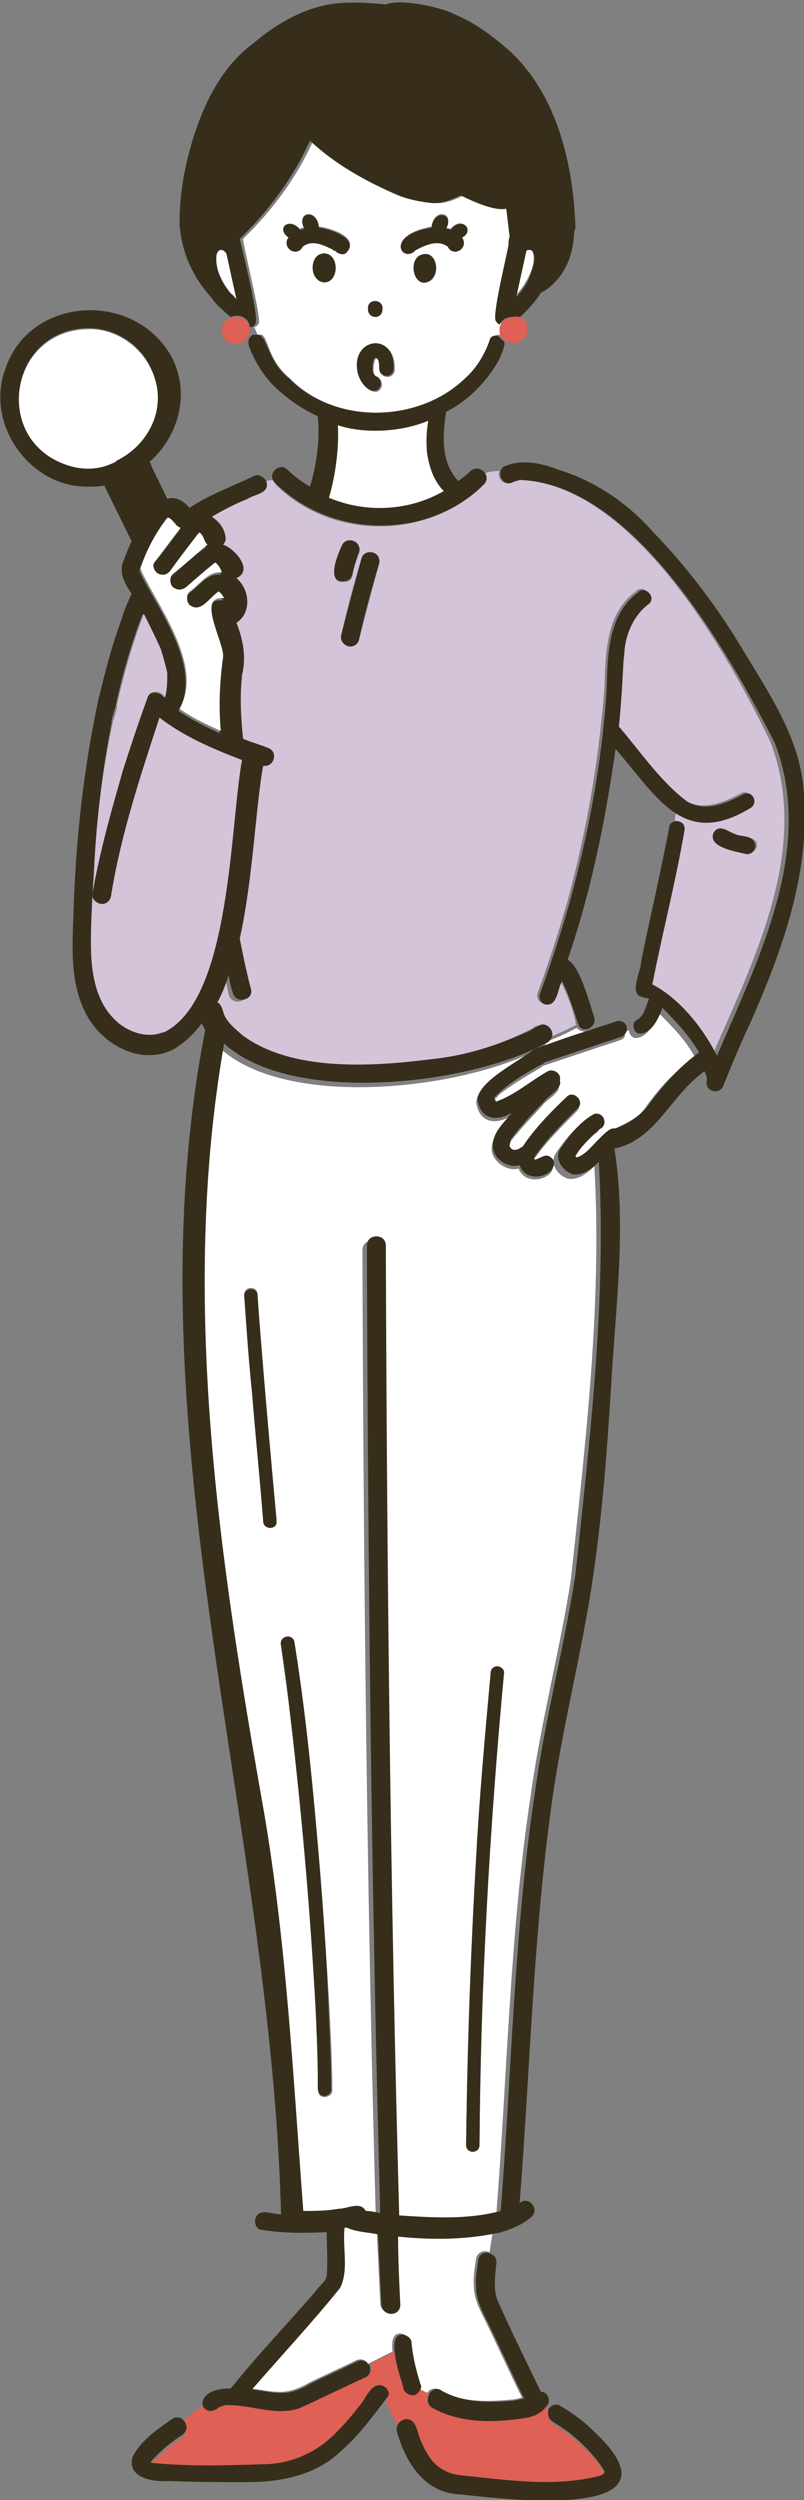 <?xml version="1.0" encoding="utf-8"?>
<!-- Generator: Adobe Illustrator 27.9.0, SVG Export Plug-In . SVG Version: 6.00 Build 0)  -->
<svg version="1.1" id="レイヤー_4" xmlns="http://www.w3.org/2000/svg" xmlns:xlink="http://www.w3.org/1999/xlink" x="0px"
	 y="0px" width="72.1px" height="224px" viewBox="0 0 72.1 224" style="enable-background:new 0 0 72.1 224;" xml:space="preserve">
<rect x="0" y="0" width="72.1" height="224" fill="#808080" stroke="none"/>
<g>
	<path style="fill:none;" d="M55.2,67.1C54.4,73.6,53,79.9,50.9,86c1,0.5,2,4,2.3,5.1c0.1,0.4-0.1,0.8-0.5,1c0,0.1,0.1,0.3,0.1,0.4
		c0.8-0.3,1.6-0.5,2.4-0.8c0.4-0.1,0.8,0.1,0.9,0.5c0,0,0,0.1,0,0.1c0.2-0.1,0.3-0.1,0.5-0.2c0-0.2,0.1-0.4,0.3-0.5c0,0,0,0,0,0
		c0,0,0,0,0,0c0,0,0,0,0,0c0.7-0.4,0.8-1.3,1.1-1.9c-0.2-0.1-0.5-0.2-0.7-0.2c-1.1-0.4,0-2.4,0-3.2c0.8-3.9,1.8-8.2,2.5-11.9
		c0-0.5,0.5-0.7,0.9-0.6l0.1-0.6C58.8,71.9,57.2,69.4,55.2,67.1z"/>
	<polygon style="fill:none;" points="44.9,30.2 45,30.2 44.9,30.2 	"/>
	<path style="fill:#FFFFFF;" d="M47.4,22.3C47.4,22.3,47.4,22.3,47.4,22.3C47.4,22.3,47.5,22.3,47.4,22.3
		C47.5,22.3,47.4,22.3,47.4,22.3z"/>
	<path style="fill:#FFFFFF;" d="M29.5,44.6c3.3,1.4,7.2,1.2,10.3-0.6c-0.9-0.9-1.3-2.2-1.5-3.4c-0.1-1-0.1-1.9,0.1-2.9
		c-2.4,1-5.6,1.2-8.1,0.4C30.4,40.2,30.1,42.5,29.5,44.6C29.5,44.6,29.5,44.6,29.5,44.6z"/>
	<path style="fill:#FFFFFF;" d="M47.2,22.4C47.2,22.4,47.2,22.4,47.2,22.4C47.2,22.4,47.2,22.4,47.2,22.4
		C47.2,22.4,47.2,22.4,47.2,22.4z"/>
	<path style="fill:#FFFFFF;" d="M26,33.9c4.2,4.3,11.8,3.9,15.8,0c1.5-1.4,2.2-3.3,2.2-3.4c0.2-0.5,0.7-0.6,1.1-0.4c0,0,0,0,0,0
		c-0.1-0.2-0.1-0.3-0.1-0.5c0-0.2,0-0.4,0.1-0.5c-0.1-0.1-0.2-0.1-0.3-0.3c-0.5-0.2,1.1-6.5,1.1-6.9c0-0.1,0.1-0.4,0.1-0.7l-0.3-2.5
		c0,0,0,0,0,0c-0.9,0.1-2.5-0.4-4.1-1.2c-0.6,0.3-1.5,0.7-2.3,0.7c-0.1,0-0.1,0-0.2,0c-1.1-0.1-2.1-0.3-3.1-0.7
		c-2.9-1.2-5.7-2.8-7.9-4.9c-1.5,3.3-3.7,6.3-6.3,8.8c0,0.6,1.7,7.3,1.4,7.6c-0.1,0.2-0.3,0.3-0.4,0.3c0.1,0.2,0.2,0.5,0.3,0.7
		c0,0,0,0,0.1,0C24.1,29.7,23.8,32.1,26,33.9z M38.7,25.1c-1.4,1-2.2-1.5-1-2.2C39,22.2,39.6,24.3,38.7,25.1z M38.7,20.3
		c0.2-1.7,2.1-1.3,1.3,0.1c0.1,0,0.3,0.1,0.4,0.1c0.9-1.1,2-0.1,1.2,0.6c-0.1,0-0.1,0.1-0.2,0.1c0.7,0.8-0.6,1.8-1.2,0.9
		c0-0.1-0.2-0.2-0.2-0.2c-0.8-0.5-1.8,0-2.6,0.4c0.1,0-0.2,0.2-0.1,0C36.1,23.7,34.4,21.1,38.7,20.3z M29,25.3
		c-1.3-0.2-1.3-2.5,0.1-2.6C30.5,22.8,30.4,25.4,29,25.3z M34.3,27.7c0,0.9-1.4,0.8-1.3-0.1C33,26.7,34.4,26.8,34.3,27.7z
		 M35.4,33.1c0,0.9-1.3,0.9-1.3,0c0-0.3,0-0.7-0.2-0.9c-0.1-0.1-0.2-0.1-0.3,0.1c0,0,0,0,0,0.1c-0.1,0.2-0.1,0.5-0.1,0.8
		c0,0.2,0.1,0.5,0.3,0.6c0.6,0.2,0.6,1.1,0,1.3c-0.8,0.1-1.4-0.8-1.6-1.5C31.4,30.3,35.5,29.7,35.4,33.1z M26.9,20.5
		c0.1-0.1,0.2-0.1,0.4-0.1c-0.8-1.4,1.1-1.8,1.3-0.1c1,0.1,3.8,1,2.4,2.3c-0.4,0.2-0.8,0-1-0.3c0.1,0.1-0.1,0-0.1,0
		c-0.8-0.4-1.8-0.9-2.6-0.4c0,0-0.2,0.1-0.2,0.2c-0.6,0.9-1.9-0.1-1.2-0.9C24.7,20.5,25.9,19.4,26.9,20.5z"/>
	<path style="fill:#FFFFFF;" d="M47.2,22.3C47.2,22.3,47.2,22.3,47.2,22.3C47.2,22.4,47.2,22.4,47.2,22.3
		C47.2,22.3,47.2,22.3,47.2,22.3z"/>
	<path style="fill:#FFFFFF;" d="M47.8,22.7C47.8,22.7,47.8,22.7,47.8,22.7C47.8,22.7,47.8,22.7,47.8,22.7
		C47.8,22.7,47.8,22.7,47.8,22.7C47.8,22.7,47.8,22.7,47.8,22.7z"/>
	<path style="fill:#FFFFFF;" d="M20,22.4C20.1,22.4,20.1,22.4,20,22.4C20.1,22.4,20,22.3,20,22.4C19.9,22.3,19.9,22.3,20,22.4
		c-0.4-0.1-0.6,0.3-0.6,0.6c-0.1,1.2,0.6,2.4,1.3,3.3c0.1,0.2,0.3,0.3,0.5,0.5l-0.9-4.1C20.2,22.5,20.1,22.5,20,22.4z"/>
	<path style="fill:#FFFFFF;" d="M20,22.4C20,22.4,20,22.4,20,22.4C20,22.3,20,22.3,20,22.4C20,22.3,20,22.3,20,22.4z"/>
	<path style="fill:#FFFFFF;" d="M47.8,22.7C47.8,22.7,47.8,22.7,47.8,22.7c0-0.1-0.1-0.2-0.1-0.2c-0.1-0.1-0.1-0.1-0.2-0.2
		c0,0,0,0,0,0c0,0,0,0,0,0c0,0-0.1,0-0.1,0c-0.1,0-0.1,0-0.2,0c0,0,0,0,0,0c0,0-0.1,0.1-0.1,0.1l-0.9,4.1c0.5-0.5,0.9-1.1,1.2-1.7v0
		c0,0,0,0,0,0c0,0,0,0,0,0C47.7,24.2,48,23.4,47.8,22.7z"/>
	<path style="fill:#FFFFFF;" d="M19.9,22.3C19.9,22.3,19.9,22.3,19.9,22.3C19.9,22.3,19.9,22.3,19.9,22.3
		C19.9,22.3,19.9,22.3,19.9,22.3C20,22.3,20,22.3,19.9,22.3C20,22.3,19.9,22.3,19.9,22.3C19.8,22.3,19.9,22.3,19.9,22.3
		C19.9,22.3,19.9,22.3,19.9,22.3C19.9,22.3,19.9,22.3,19.9,22.3z"/>
	<path style="fill:#FFFFFF;" d="M47.5,24.8C47.5,24.8,47.4,24.9,47.5,24.8C47.4,24.9,47.4,24.9,47.5,24.8
		C47.4,24.9,47.5,24.8,47.5,24.8z"/>
	<path style="fill:#FFFFFF;" d="M46,215.1C46.2,215.1,46,215.1,46,215.1C46,215.1,46,215.1,46,215.1z"/>
	<path style="fill:#FFFFFF;" d="M35.6,200.3c0.1,2,0.2,4.1,0.2,6.1c0.1,1.1-1.6,1.1-1.7,0c-0.1-2.1-0.2-4.2-0.3-6.3
		c-0.9-0.2-1.9-0.2-2.8-0.6c-0.1,0-0.2,0-0.2,0c-0.1,1.8,0.4,3.7-0.4,5.4c-2.6,3.1-5.3,6-7.9,9.1c2.2,0.3,3.1,0.7,5.2-0.5
		c1.4-0.7,2.8-1.3,4.2-2c0.4-0.2,0.9-0.1,1.1,0.3c0,0,0,0,0,0l2.2-1.1c-0.1-0.8,0-1.5,0.5-1.6c0.4-0.1,0.9,0.2,1,0.6
		c0.2,1.3,0.5,2.6,0.8,3.8c0.1,0.2,0,0.4,0,0.5l0.8,0.4c0.2-0.3,0.6-0.5,1.1-0.3c1.9,1.2,4.3,1.1,6.5,0.9c0.3,0,0.6-0.1,0.9-0.2
		c-1.2-2.4-2.3-4.9-3.5-7.3c-0.4-0.8-0.8-1.7-0.8-2.6c-0.1-0.9,0.1-1.8,0.2-2.6c0.2-0.6,0.8-0.7,1.2-0.5l0.3-1.9
		C41.5,200.7,38.5,200.6,35.6,200.3z M24.6,214.3C24.5,214.3,24.5,214.3,24.6,214.3L24.6,214.3z"/>
	<path style="fill:#FFFFFF;" d="M55.6,93.2c-0.8,0.3-1.6,0.5-2.4,0.8c-1.5,0.5-3,1-4.5,1.5c0,0,0,0,0,0c0,0-0.2,0.1-0.1,0.1
		c-1.2,0.7-2.4,1.4-3.6,2.3c-0.3,0.2-0.5,0.5-0.8,0.8c0,0.1,0.1,0.2,0.2,0.3c1.7-0.6,3.1-1.8,4.6-2.7c0.5-0.3,1.2,0.2,1.1,0.8
		c0.3,0.8-1.1,1.4-1.5,2c-1,1.1-2,2.1-2.9,3.3c-0.1,0.1-0.1,0.4-0.1,0.6c0.3,0.4,0.6,0.3,0.9,0.2c0.1,0,0.2-0.1,0.3-0.2
		c1-1.4,2.6-3.1,3.9-4.4c0.7-0.7,1.7,0.4,1,1c-1.4,1.4-2.8,2.8-3.9,4.4c0,0,0,0,0,0.1c0,0.1,0.1,0.1,0.1,0.1c0.6-0.2,1-0.8,1.6,0
		c0.6,1.3-2.3,2.3-3,0.5c-1,0.3-2.3-0.6-2.4-1.6c-0.1-1.3,1-2.2,1.7-3.1c-1.5,0.9-2.9,0.5-3.1-1.3c0.4-1.8,3.6-3.2,5.1-4.2
		c1.6-0.6,3.3-1.2,5-1.7c0-0.1-0.1-0.3-0.1-0.4c0,0-0.1,0-0.1,0c-0.3,0.1-0.7-0.1-0.9-0.3c-0.7,0.4-1.6,0.8-2.6,1.2
		c-0.1,0.2-0.2,0.3-0.4,0.5c-6.8,3.8-22.9,5.7-29,0.1c-4,22.9-0.4,46.4,3.6,69c2.1,11.8,2.6,23.7,3.5,35.6c1.1,0,2.2-0.1,3.2-0.2
		c0.8,0,1.9-0.7,2.4,0.2c0.4,0.1,0.9,0.2,1.3,0.2c-0.8-28.9-1.1-57.8-1.2-86.7c0-1.1,1.7-1.1,1.7,0c0.1,29,0.4,58,1.2,86.9
		c3,0.3,6.2,0.4,9.1-0.4c1-12.6,1.2-25.2,3.1-37.7c0.9-6.5,2.6-12.9,3.6-19.3c1.3-12.2,2.8-24.7,2.1-37c-0.6,0.6-1.5,1.3-2.4,1.1
		c-0.9-0.3-1.6-1.3-1.1-2.2c0.8-1.2,1.8-2.5,3.1-3.2c0.9-0.3,1.3,1.1,0.4,1.4c0.2-0.1-0.1,0.1-0.1,0.1c-0.7,0.7-1.5,1.4-2,2.3
		c0,0,0.1,0.1,0.1,0.1c0,0,0,0,0,0c1-0.2,2.1-2,3-2.5c0.2-0.1,0.4-0.1,0.5-0.1c0,0,0,0-0.1,0c0,0,0.1,0,0.1,0c0,0,0,0,0,0
		c0,0,0,0,0,0c1.2-0.5,2.4-1.3,3.1-2.3c1.2-1.7,2.7-3.3,4.4-4.5c-0.8-1.5-2-2.7-3.3-4c-0.2,0.9-1,2.4-2.1,2.3
		c-0.3-0.1-0.5-0.4-0.5-0.7c-0.2,0.1-0.3,0.1-0.5,0.2C56.2,92.7,56,93.1,55.6,93.2z M23.6,136.2c-0.3-3.8-0.7-7.7-1-11.5
		c-0.2-2.9-0.5-5.8-0.7-8.7c0-0.8,1.2-0.8,1.2,0c0.4,6.7,1.1,13.4,1.7,20.1C24.8,137,23.6,137,23.6,136.2z M29.1,187.9
		c-0.7,0-0.6-0.8-0.6-1.3c0-2.2-0.1-4.4-0.2-6.6c-0.5-9.1-1.3-18.2-2.4-27.3c-0.2-1.7-0.5-3.5-0.7-5.2c-0.2-0.8,1-1.1,1.2-0.3
		c0.9,5.6,1.5,11.3,2,17c0.5,5.6,0.9,11.2,1.2,16.8c0.1,2.1,0.2,4.3,0.2,6.4C29.8,187.6,29.5,187.9,29.1,187.9z M43,192.2
		c0,0.8-1.2,0.8-1.2,0c0.1-8.6,0.4-17.2,0.9-25.8c0.3-5.5,0.8-11,1.3-16.5c0-0.3,0.3-0.6,0.6-0.6c0.3,0,0.7,0.3,0.6,0.6
		C43.8,164,43.1,178.1,43,192.2z"/>
	<path style="fill:#FFFFFF;" d="M54.8,101.3C54.8,101.3,54.8,101.3,54.8,101.3C54.9,101.3,54.9,101.3,54.8,101.3
		C54.8,101.3,54.8,101.3,54.8,101.3z"/>
	<path style="fill:#DF6054;" d="M46.8,216.7c-2.7,0.4-5.7,0.4-8.1-1c-0.5-0.3-0.5-0.8-0.2-1.2l-0.8-0.4c-0.1,0.2-0.3,0.4-0.5,0.5
		c-0.4,0.1-0.9-0.2-1-0.6c-0.1-0.6-0.6-2.1-0.8-3.3l-2.2,1.1c0.2,0.4,0.1,0.9-0.3,1.1c-2,0.9-4,2-6,2.8c-2.2,0.7-4.4-0.4-6.6-0.3
		c-0.2,0.1-0.5,0.1-0.7,0.3c0,0,0,0,0,0c-0.6,0.4-1.2,0.2-1.3-0.2c-0.7,0.4-1.3,0.9-2,1.6c0.4,0.3,0.5,1-0.1,1.4
		c-1,0.7-1.9,1.5-2.8,2.4c0.1,0,0.3,0.1,0.4,0.1c3.2,0.3,6.4,0.2,9.6,0.1c2.6,0,5-1.1,6.7-2.9c0.7-0.7,1.4-1.5,2-2.3
		c0.7-0.6,1.1-2.3,2.2-1.8c0.4,0.2,0.5,0.7,0.3,1.1c0.2,0.5,0.7,1.3,1.1,2.2c0.1-0.2,0.3-0.3,0.5-0.4c1.1-0.2,1.1,1.2,1.5,1.8
		c0.3,0.6,0.6,1.2,1,1.8c0.6,0.9,1.6,1.3,2.7,1.4c4.1,0.4,8.4,1.1,12.5,0c0,0,0,0,0,0c0.1-0.1,0.3-0.1,0.3-0.3c0,0,0-0.1,0-0.1
		c-0.7-1.3-1.8-2.3-3-3.3c-0.5-0.4-1-0.7-1.6-1.1c-0.5-0.3-0.5-0.8-0.2-1.2c-0.1-0.1-0.3-0.2-0.4-0.3
		C48.5,216.2,47.7,216.5,46.8,216.7z"/>
	<path style="fill:#DF6054;" d="M13.3,220.6C13.3,220.6,13.3,220.6,13.3,220.6C13.2,220.6,13.3,220.6,13.3,220.6z"/>
	<path style="fill:#FFFFFF;" d="M44.4,98.8C44.4,98.8,44.4,98.8,44.4,98.8C44.4,98.8,44.4,98.8,44.4,98.8
		C44.4,98.8,44.4,98.8,44.4,98.8z"/>
	<path style="fill:#FFFFFF;" d="M47.9,103.9C47.9,103.9,47.9,103.9,47.9,103.9C47.9,104,47.9,104,47.9,103.9z"/>
	<polygon style="fill:#FFFFFF;" points="44.5,98.8 44.5,98.8 44.5,98.8 	"/>
	<path style="fill:#FFFFFF;" d="M44.4,98.8C44.4,98.8,44.4,98.8,44.4,98.8C44.4,98.8,44.4,98.8,44.4,98.8
		C44.4,98.8,44.4,98.8,44.4,98.8C44.4,98.8,44.4,98.8,44.4,98.8C44.4,98.8,44.4,98.8,44.4,98.8C44.4,98.8,44.4,98.8,44.4,98.8z"/>
	<path style="fill:#FFFFFF;" d="M47.9,103.9C47.9,103.9,47.9,103.9,47.9,103.9C47.9,103.9,47.9,103.9,47.9,103.9
		C47.9,103.9,47.9,103.9,47.9,103.9C47.9,103.9,47.9,103.9,47.9,103.9z"/>
	<polygon style="fill:#FFFFFF;" points="51.4,103.9 51.4,103.9 51.4,103.9 51.4,103.9 	"/>
	<path style="fill:#FFFFFF;" d="M48.1,104.1C48.1,104.1,48.1,104.1,48.1,104.1C48.1,104.1,48.2,104.1,48.1,104.1z"/>
	<path style="fill:#FFFFFF;" d="M51.4,103.9C51.4,103.9,51.4,103.9,51.4,103.9C51.4,103.9,51.4,103.9,51.4,103.9
		C51.4,103.9,51.4,103.9,51.4,103.9z"/>
	<path style="fill:#FFFFFF;" d="M47.9,103.9C47.9,103.9,47.9,103.9,47.9,103.9C47.9,103.9,47.9,103.9,47.9,103.9
		C48,103.9,48,104,47.9,103.9z"/>
	<polygon style="fill:#FFFFFF;" points="51.4,103.9 51.4,103.9 51.4,103.9 	"/>
	<path style="fill:#D4C4D9;" d="M21.8,44.8c-1,0.4-2.1,1-3.2,1.6c0.6,0.3,1,1,1.2,1.7c0.1,0.3,0,0.6-0.2,0.8c1,0.3,2.7,2.4,1.2,3
		c1.2,1,1.4,3.1,0,4c0.7,1.5,1,3.1,0.5,4.7c0,0,0,0,0,0.1c-0.2,1.9-0.1,3.7,0.1,5.6c0.7,0.3,1.4,0.5,2.2,0.8c1,0.3,0.6,1.8-0.4,1.6
		c-0.6,3.9-0.8,10.2-2.1,15.5c0.3,1.5,0.6,3,1,4.5c0.3,1.1-1.3,1.5-1.6,0.4c-0.1-0.5-0.2-1.1-0.4-1.6c-0.3,0.8-0.6,1.7-1,2.4
		c0.2,0.1,0.4,0.4,0.5,0.8c0.1,1,1.1,1.6,1.8,2.2c4.4,3.2,11.4,2.8,16.9,2.1c3-0.3,5.8-1.1,8.5-2.4c0.4-0.2,0.8-0.3,1.1-0.6
		c0.7-0.4,1.4,0.3,1.2,1c1-0.4,1.9-0.8,2.6-1.2c-0.1-0.1-0.1-0.2-0.1-0.3c-0.3-1.3-0.8-2.6-1.4-3.7c-0.4,0.7-0.4,2.3-1.5,2.1
		c-0.4-0.1-0.6-0.5-0.5-0.9c1-2.7,1.9-5.5,2.7-8.3c1.7-6.2,2.8-12.6,3.3-19c0.1-3.1,0.1-6.7,2.8-8.7c0.7-0.7,1.7,0.4,1,1
		c-0.4,0.3-0.7,0.6-1,1c-0.7,0.9-1,2.1-1.2,3.2c0,0.4-0.1,0.8-0.1,1.2c-0.1,1.9-0.2,3.8-0.4,5.6c1.9,2.2,3.7,4.9,6.1,6.7
		c1.6,1,3.5,0.2,5-0.6c0.8-0.5,1.5,0.8,0.7,1.2c-2.8,1.7-4.8,1.5-6.5,0.6l-0.1,0.6c0.3,0.1,0.5,0.3,0.5,0.7c-0.8,4.7-2,9.3-2.9,13.9
		c2.5,1.2,4.6,3.9,5.8,6.4c3.8-8.7,8.8-18.5,5.2-28C65.2,58.4,56.7,43.3,46.5,43c-0.2,0-0.4,0.1-0.6,0.2c0,0,0,0,0,0
		c-0.7,0.4-1.4-0.4-1.1-1c-0.6,0-1,0.1-1.3,0.2c0.2,0.3,0.2,0.7-0.1,1c-5,5-13.6,5-18.6,0.1c-0.2-0.2-0.2-0.4-0.2-0.5
		c-0.3,0-0.7,0.1-1.2,0.2c0,0.1,0.1,0.1,0.1,0.2C23.7,44.3,22.4,44.5,21.8,44.8z M66.9,76.5c-0.9-0.2-3.4-0.7-2.8-1.9
		c0.4-0.7,1.2-0.1,1.8,0.1c0.6,0.4,1.5,0.2,1.9,0.7C68.1,75.9,67.5,76.6,66.9,76.5z M33.4,49.5c0.4,0.1,0.7,0.6,0.6,1
		c-0.6,2.2-1.2,4.5-1.8,6.8c-0.1,0.5-0.6,0.7-1,0.6c-0.4-0.1-0.7-0.6-0.6-1c0.5-2.3,1.1-4.5,1.8-6.8C32.5,49.6,32.9,49.4,33.4,49.5z
		 M30.7,48.9c0.3-0.6,1.4-0.5,1.5,0.2c0.1,0.3,0,0.5-0.1,0.7c-0.2,0.6-0.4,1.2-0.5,1.8c0,0.2-0.2,0.4-0.4,0.5
		C29.1,52.6,30.2,49.8,30.7,48.9z"/>
	<path style="fill:#D4C4D9;" d="M21.3,60.7C21.3,60.6,21.3,60.6,21.3,60.7C21.3,60.6,21.3,60.6,21.3,60.7
		C21.3,60.6,21.3,60.6,21.3,60.7z"/>
	<path style="fill:#362E1B;" d="M22.9,29c0.4-0.4-1.3-7.1-1.4-7.6c2.6-2.5,4.8-5.5,6.3-8.8c2.2,2.1,5.1,3.7,7.9,4.9
		c1,0.4,2.1,0.6,3.1,0.7c0.1,0,0.1,0,0.2,0c0.8,0,1.7-0.4,2.3-0.7c1.6,0.8,3.2,1.4,4.1,1.2c0,0,0,0,0,0l0.3,2.5
		c-0.1,0.3-0.1,0.6-0.1,0.7c0,0.4-1.6,6.7-1.1,6.9c0.1,0.2,0.2,0.2,0.3,0.3c0.3-0.7,1.1-0.8,1.7-0.6c0.9-0.7,1.8-1.9,2.1-2.4
		c0,0,0,0,0,0c0,0,0,0,0,0.1c2-1.2,2.8-3.2,2.9-5.5c0.1-0.1,0.1-0.3,0.1-0.4c-0.2-5.7-1.7-12.1-6.2-16c-1.4-1.2-2.9-2.3-4.6-3
		c-0.8-0.5-4.7-1.5-6.2-0.9c0,0,0,0,0,0c0,0-2.7-0.3-4.3-0.1c0,0-0.1,0-0.1,0c-2.8,0.3-5.4,1.8-7.5,3.6C19.7,6.1,18,9.8,17,13.5
		c-0.6,2.2-0.9,4.4-0.9,6.6c0,0,0,0,0,0.1c0,0,0,0,0,0c0.1,0.4,0.1,3.4,2.8,6.4c0.3,0.4,0.6,0.8,0.9,1c0.2,0.2,0.5,0.5,0.9,0.8
		c0.7-0.3,1.6,0,1.7,0.9c0,0,0.1,0,0.1,0C22.7,29.3,22.8,29.2,22.9,29z M20,22.4C20,22.4,20,22.4,20,22.4C20,22.3,20,22.3,20,22.4
		C20,22.3,20,22.3,20,22.4z M47.2,22.4C47.2,22.4,47.2,22.4,47.2,22.4C47.2,22.4,47.2,22.4,47.2,22.4C47.2,22.4,47.2,22.4,47.2,22.4
		z M47.2,22.4C47.2,22.3,47.2,22.3,47.2,22.4C47.2,22.3,47.2,22.3,47.2,22.4C47.2,22.4,47.2,22.4,47.2,22.4z M47.5,24.8
		C47.5,24.8,47.4,24.9,47.5,24.8C47.4,24.9,47.4,24.9,47.5,24.8C47.4,24.9,47.4,24.9,47.5,24.8C47.4,24.9,47.4,24.9,47.5,24.8
		L47.5,24.8c-0.3,0.7-0.7,1.3-1.2,1.8l0.9-4.1c0,0,0.1-0.1,0.1-0.1c0,0,0,0,0,0c0,0,0.1,0,0.2,0c-0.1,0,0,0,0.1,0c0,0,0,0,0,0
		c0,0,0,0,0,0c0,0,0,0,0,0c0,0,0,0,0,0c0,0,0,0,0,0c0.1,0,0.2,0.1,0.2,0.2c0,0.1,0.1,0.1,0.1,0.2c0,0,0,0,0,0.1c0,0,0,0,0,0
		C48,23.4,47.7,24.2,47.5,24.8C47.4,24.9,47.5,24.8,47.5,24.8z M20.7,26.3c-0.8-0.9-1.4-2.2-1.3-3.3c0-0.3,0.2-0.7,0.5-0.6
		c0,0-0.1,0,0,0c0,0,0,0,0,0c0,0,0,0,0,0c0,0,0,0,0,0c0,0,0,0,0,0c0,0,0,0,0,0c0,0,0.1,0.1,0.1,0c0,0,0,0,0,0
		c0.1,0.1,0.2,0.2,0.3,0.3l0.9,4.1C21,26.6,20.9,26.4,20.7,26.3z"/>
	<path style="fill:#362E1B;" d="M43.4,43.4c0.3-0.3,0.3-0.7,0.1-1c-0.3-0.4-0.8-0.6-1.3-0.2c-0.3,0.3-0.7,0.6-1.1,0.9
		c-1.6-1.7-1.4-4.1-1.1-6.2c2.7-1.3,4.9-4.3,5.2-5.9c0.1-0.2,0-0.3,0-0.4c-0.1-0.1-0.3-0.2-0.4-0.4c0,0,0,0,0,0
		C44.6,30,44,30,43.9,30.5c0,0-0.6,2-2.2,3.4c-4,3.9-11.5,4.3-15.8,0c-2.2-1.8-1.8-4.2-3.1-3.9c0,0,0,0-0.1,0
		c-0.3,0.1-0.5,0.5-0.4,0.9c0,0.1,0.8,2.4,2.6,4c1,0.9,2.1,1.7,3.6,2.4c0.2,2.1-0.1,4.3-0.7,6.3c-0.7-0.4-1.4-0.9-2-1.5
		c-0.6-0.6-1.4,0-1.4,0.6c0,0.2,0.1,0.4,0.2,0.5C29.8,48.4,38.5,48.3,43.4,43.4z M30.3,38.1c2.4,0.8,5.7,0.6,8.1-0.4
		c-0.1,1-0.2,1.9-0.1,2.9c0.2,1.3,0.6,2.5,1.5,3.4c-3.1,1.8-7,2-10.3,0.6c0,0,0,0,0,0C30.1,42.5,30.4,40.2,30.3,38.1z"/>
	<path style="fill:#362E1B;" d="M34.3,27.7c0.1-0.9-1.3-1-1.3-0.1C32.9,28.6,34.3,28.7,34.3,27.7z"/>
	<path style="fill:#362E1B;" d="M37.6,22.9c-1.1,0.7-0.3,3.2,1,2.2C39.6,24.3,39,22.2,37.6,22.9z"/>
	<path style="fill:#362E1B;" d="M37.3,22.4C37.2,22.5,37.4,22.3,37.3,22.4c0.8-0.4,1.8-0.9,2.7-0.4c0,0,0.2,0.1,0.2,0.2
		c0.6,0.9,1.9-0.1,1.2-0.9c0.1,0,0.1-0.1,0.2-0.1c0.9-0.7-0.2-1.8-1.2-0.6c-0.1-0.1-0.2-0.1-0.4-0.1c0.8-1.4-1.1-1.8-1.3-0.1
		C34.4,21.1,36.1,23.7,37.3,22.4z"/>
	<path style="fill:#362E1B;" d="M25.9,21.3c-0.7,0.8,0.6,1.8,1.2,0.9c0-0.1,0.2-0.2,0.2-0.2c0.8-0.5,1.8,0,2.6,0.4
		c-0.1,0,0.2,0.2,0.1,0c0.2,0.3,0.7,0.5,1,0.3c1.4-1.3-1.5-2.2-2.4-2.3c-0.2-1.8-2.1-1.3-1.3,0.1c-0.1,0-0.3,0.1-0.4,0.1
		C25.9,19.4,24.7,20.5,25.9,21.3z"/>
	<path style="fill:#362E1B;" d="M29.1,22.7c-1.4,0-1.4,2.4-0.1,2.6C30.4,25.4,30.5,22.8,29.1,22.7z"/>
	<path style="fill:#362E1B;" d="M19.9,22.3C19.9,22.3,19.9,22.3,19.9,22.3C19.9,22.3,19.9,22.3,19.9,22.3
		C19.9,22.3,19.9,22.3,19.9,22.3z"/>
	<path style="fill:#362E1B;" d="M47.8,22.7C47.8,22.7,47.8,22.7,47.8,22.7C47.8,22.7,47.8,22.7,47.8,22.7
		C47.8,22.7,47.8,22.7,47.8,22.7z"/>
	<path style="fill:#362E1B;" d="M31.2,52c0.2-0.1,0.3-0.3,0.4-0.5c0.1-0.6,0.3-1.2,0.5-1.8c0.1-0.2,0.2-0.5,0.1-0.7
		c-0.2-0.7-1.2-0.8-1.5-0.2C30.2,49.8,29.1,52.6,31.2,52z"/>
	<path style="fill:#362E1B;" d="M31.2,57.9c0.4,0.1,0.9-0.1,1-0.6c0.5-2.3,1.1-4.5,1.8-6.8c0.1-0.4-0.1-0.9-0.6-1
		c-0.4-0.1-0.9,0.1-1,0.6c-0.6,2.2-1.2,4.5-1.8,6.8C30.5,57.3,30.7,57.7,31.2,57.9z"/>
	<path style="fill:#362E1B;" d="M37.2,214.6c0.2-0.1,0.4-0.3,0.5-0.5c0.1-0.2,0.1-0.3,0-0.5c-0.4-1.3-0.7-2.5-0.8-3.8
		c-0.1-0.4-0.6-0.7-1-0.6c-0.5,0.1-0.6,0.8-0.5,1.6c0.1,1.2,0.7,2.7,0.8,3.3C36.3,214.4,36.8,214.7,37.2,214.6z"/>
	<path style="fill:#362E1B;" d="M42.9,202.4c-0.1,0.9-0.3,1.7-0.2,2.6c0,0.9,0.4,1.8,0.8,2.6c1.2,2.4,2.3,4.9,3.5,7.3
		c-0.3,0.1-0.6,0.1-0.9,0.2c-2.2,0.2-4.6,0.2-6.5-0.9c-0.4-0.3-0.9-0.1-1.1,0.3c-0.2,0.4-0.2,0.9,0.2,1.2c2.4,1.4,5.4,1.4,8.1,1
		c0.9-0.1,1.7-0.4,2.2-1.1c0,0,0,0,0.1-0.1c0.3-0.5,0-1.2-0.6-1.2c-1.3-2.7-2.6-5.3-3.8-8c-0.5-1-0.3-2.3-0.2-3.4
		c0.1-0.4-0.1-0.8-0.4-0.9C43.7,201.7,43.1,201.8,42.9,202.4z M46,215.1C46,215.1,46,215.1,46,215.1C46,215.1,46.2,215.1,46,215.1z"
		/>
	<path style="fill:#362E1B;" d="M34.4,213.8c-1.1-0.5-1.6,1.2-2.2,1.8c-0.6,0.8-1.3,1.6-2,2.3c-1.8,1.9-4.2,2.9-6.7,2.9
		c-3.2,0.1-6.4,0.2-9.6-0.1c-0.1,0-0.3,0-0.4-0.1c0.8-0.9,1.7-1.7,2.8-2.4c0.6-0.4,0.5-1,0.1-1.4c-0.2-0.2-0.6-0.3-0.9-0.1
		c-1.3,0.9-2.8,1.9-3.6,3.4c-0.6,2,2,2.3,3.3,2.2c2.3,0.1,4.6,0.1,6.9,0.1c3.1,0,6.3-0.6,8.6-2.9c1.6-1.4,2.8-3.1,4.1-4.8
		c0,0,0,0,0-0.1C35,214.6,34.8,214,34.4,213.8z M13.3,220.6C13.3,220.6,13.3,220.6,13.3,220.6C13.3,220.6,13.2,220.6,13.3,220.6z"/>
	<path style="fill:#362E1B;" d="M49.6,217c0.5,0.3,1.1,0.7,1.6,1.1c1.1,0.9,2.2,2,3,3.3c0,0,0,0.1,0,0.1c0,0.2-0.2,0.2-0.3,0.3
		c0,0,0,0,0,0c-4.1,1.1-8.4,0.4-12.5,0c-1-0.1-2-0.5-2.7-1.4c-0.4-0.5-0.7-1.1-1-1.8c-0.3-0.7-0.4-2.1-1.5-1.8
		c-0.2,0.1-0.4,0.2-0.5,0.4c-0.1,0.2-0.2,0.4-0.1,0.7c0.8,2.8,2.5,5.5,5.7,5.6c4.5,0.5,20.7,2.4,11.8-5.8c-0.8-0.8-1.8-1.5-2.8-2.1
		c-0.4-0.3-0.8-0.1-1.1,0.2C49.1,216.2,49.1,216.7,49.6,217z"/>
	<path style="fill:#362E1B;" d="M21.9,116.1c0.2,2.9,0.4,5.8,0.7,8.7c0.3,3.8,0.7,7.6,1,11.5c0,0.8,1.3,0.8,1.2,0
		c-0.6-6.7-1.2-13.4-1.7-20.1C23.2,115.3,21.9,115.3,21.9,116.1z"/>
	<path style="fill:#362E1B;" d="M28.4,164.1c-0.5-5.7-1.1-11.4-2-17c-0.2-0.8-1.4-0.5-1.2,0.3c0.3,1.7,0.5,3.5,0.7,5.2
		c1.1,9.1,1.9,18.2,2.4,27.3c0.1,2.2,0.2,4.4,0.2,6.6c0,0.5-0.1,1.3,0.6,1.3c0.3,0,0.6-0.3,0.6-0.6c0-2.1-0.1-4.3-0.2-6.4
		C29.3,175.3,28.9,169.7,28.4,164.1z"/>
	<path style="fill:#362E1B;" d="M44.6,149.3c-0.4,0-0.6,0.3-0.6,0.6c-0.5,5.5-1,11-1.3,16.5c-0.5,8.6-0.8,17.2-0.9,25.8
		c0,0.8,1.2,0.8,1.2,0c0.1-14.1,0.9-28.3,2.2-42.3C45.2,149.6,44.9,149.3,44.6,149.3z"/>
	<path style="fill:#362E1B;" d="M33.7,35c0.6-0.2,0.6-1.1,0-1.3c-0.2-0.1-0.3-0.4-0.3-0.6c0-0.2,0-0.5,0.1-0.8c0,0,0,0,0-0.1
		c0.1-0.1,0.2-0.2,0.3-0.1c0.2,0.2,0.2,0.6,0.2,0.9c0,0.9,1.3,0.9,1.3,0c0.1-3.4-4-2.7-3.2,0.5C32.3,34.2,32.9,35.1,33.7,35z"/>
	<path style="fill:#362E1B;" d="M42.8,98.4c0.2,1.8,1.6,2.2,3.1,1.3c-0.7,0.9-1.8,1.8-1.7,3.1c0.1,1.1,1.4,1.9,2.4,1.6
		c0.7,1.9,3.6,0.8,3-0.5c-0.6-0.7-0.9-0.2-1.6,0c-0.1,0-0.1-0.1-0.1-0.1c0,0,0,0,0-0.1c1.1-1.6,2.5-3,3.9-4.4c0.7-0.6-0.4-1.7-1-1
		c-1.4,1.3-3,3-3.9,4.4c-0.1,0.1-0.2,0.1-0.3,0.2c-0.4,0.2-0.7,0.2-0.9-0.2c0-0.2,0.1-0.4,0.1-0.6c0.9-1.2,1.9-2.3,2.9-3.3
		c0.4-0.6,1.8-1.3,1.5-2c0.2-0.6-0.6-1.1-1.1-0.8c-1.6,0.9-2.9,2.1-4.6,2.7c-0.1-0.1-0.1-0.2-0.2-0.3c0.2-0.3,0.5-0.5,0.8-0.8
		c1.1-0.9,2.3-1.6,3.6-2.3c0,0,0.1,0,0.1-0.1c0,0,0,0,0,0c1.5-0.5,3-1,4.5-1.5c0.8-0.3,1.6-0.5,2.4-0.8c0.3-0.1,0.6-0.5,0.5-0.8
		c0,0,0-0.1,0-0.1c-0.1-0.4-0.5-0.6-0.9-0.5c-0.8,0.3-1.6,0.5-2.4,0.8c-1.7,0.5-3.3,1.1-5,1.7C46.4,95.2,43.2,96.7,42.8,98.4z
		 M48.1,104.1C48.2,104.1,48.1,104.1,48.1,104.1C48.1,104.1,48.1,104.1,48.1,104.1z M47.9,103.9C47.9,103.9,47.9,103.9,47.9,103.9
		C47.9,103.9,47.9,103.9,47.9,103.9C47.9,103.9,47.9,103.9,47.9,103.9C48,104,48,103.9,47.9,103.9C47.9,104,47.9,104,47.9,103.9
		C47.9,103.9,47.9,103.9,47.9,103.9z M44.5,98.8C44.5,98.8,44.5,98.8,44.5,98.8C44.5,98.8,44.5,98.8,44.5,98.8
		C44.5,98.8,44.5,98.8,44.5,98.8z M44.4,98.8C44.4,98.8,44.4,98.8,44.4,98.8C44.4,98.8,44.4,98.8,44.4,98.8
		C44.4,98.8,44.4,98.8,44.4,98.8C44.4,98.8,44.4,98.8,44.4,98.8C44.4,98.8,44.4,98.8,44.4,98.8C44.4,98.8,44.4,98.8,44.4,98.8
		C44.4,98.8,44.4,98.8,44.4,98.8C44.4,98.8,44.4,98.8,44.4,98.8C44.4,98.8,44.4,98.8,44.4,98.8z"/>
	<polygon style="fill:#362E1B;" points="47.9,103.9 47.9,103.9 47.9,103.9 	"/>
	<path style="fill:#362E1B;" d="M51.4,103.9C51.4,103.9,51.4,103.9,51.4,103.9C51.4,103.9,51.4,103.9,51.4,103.9
		C51.4,103.9,51.4,103.9,51.4,103.9z"/>
	<path style="fill:#362E1B;" d="M72.1,71.3c-0.2-5.1-3.3-9.4-5.8-13.6c-2.2-3.6-4.8-7-7.7-10c-2.3-2.6-5.2-4.6-8.5-5.6
		c-1.5-0.6-3.3-1-4.9-0.3c-0.2,0.1-0.3,0.3-0.3,0.4c-0.2,0.6,0.4,1.4,1.1,1c0,0-0.1,0,0,0c0.2-0.1,0.4-0.1,0.6-0.2
		c10.2,0.3,18.7,15.4,22.9,23.6c3.6,9.5-1.5,19.3-5.2,28c-1.2-2.4-3.3-5.1-5.8-6.4c0.9-4.6,2.1-9.2,2.9-13.9c0-0.4-0.2-0.6-0.5-0.7
		c-0.4-0.1-0.9,0.1-0.9,0.6c-0.7,3.7-1.7,8-2.5,11.9c0,0.9-1.1,2.9,0,3.2c0.2,0.1,0.5,0.1,0.7,0.2c-0.3,0.7-0.4,1.5-1.1,1.9
		c-0.2,0.1-0.3,0.3-0.3,0.5c0,0.3,0.2,0.7,0.5,0.7c1.1,0.1,1.8-1.4,2.1-2.3c1.2,1.2,2.4,2.5,3.3,4c-1.7,1.2-3.1,2.8-4.4,4.5
		c-0.7,1.1-1.9,1.8-3.1,2.3c0,0,0,0,0,0c0,0,0,0,0,0c0,0-0.1,0-0.1,0c0,0,0.1,0,0.1,0c-0.2,0-0.3,0-0.5,0.1c-0.9,0.5-2,2.3-3,2.5
		c0,0,0,0,0,0c0,0,0,0,0,0c0,0,0,0,0,0c0,0,0,0,0,0c0,0,0,0,0,0c0,0-0.1-0.1-0.1-0.1c0.5-0.9,1.3-1.6,2-2.3c0,0,0.3-0.2,0.1-0.1
		c0.9-0.3,0.5-1.6-0.4-1.4c-1.3,0.7-2.3,2-3.1,3.2c-0.5,0.9,0.3,1.9,1.1,2.2c0.9,0.2,1.8-0.5,2.4-1.1c0.7,12.3-0.8,24.8-2.1,37
		c-1,6.5-2.7,12.8-3.6,19.3c-1.9,12.5-2.1,25.1-3.1,37.7c-3,0.8-6.1,0.6-9.1,0.4c-0.8-29-1.1-58-1.2-86.9c0-1.1-1.7-1.1-1.7,0
		c0.1,28.9,0.4,57.8,1.2,86.7c-0.4-0.1-0.9-0.2-1.3-0.2c-0.5-0.9-1.6-0.2-2.4-0.2c-1.1,0.2-2.2,0.2-3.2,0.2
		c-0.9-11.9-1.5-23.8-3.5-35.6c-4-22.6-7.6-46.1-3.6-69c6.1,5.6,22.2,3.7,29-0.1c0.2-0.1,0.3-0.3,0.4-0.5c0.2-0.6-0.5-1.4-1.2-1
		c-0.3,0.2-0.7,0.4-1.1,0.6c-2.7,1.2-5.5,2.1-8.5,2.4c-5.5,0.7-12.5,1.1-16.9-2.1c-0.7-0.6-1.6-1.3-1.8-2.2
		c-0.1-0.4-0.3-0.7-0.5-0.8c0.4-0.7,0.7-1.5,1-2.4c0.1,0.5,0.2,1.1,0.4,1.6c0.3,1,1.9,0.6,1.6-0.4c-0.4-1.5-0.7-3-1-4.5
		c1.2-5.4,1.4-11.6,2.1-15.5c1,0.2,1.4-1.3,0.4-1.6c-0.7-0.3-1.5-0.5-2.2-0.8c-0.2-1.9-0.3-3.7-0.1-5.6c0,0,0,0,0,0c0,0,0,0,0,0
		c0,0,0,0,0,0c0,0,0,0,0-0.1c0.4-1.6,0.1-3.2-0.5-4.7c1.4-0.9,1.2-3,0-4c1.6-0.7-0.2-2.7-1.2-3c0.2-0.2,0.3-0.5,0.2-0.8
		c-0.1-0.7-0.6-1.3-1.2-1.7c1-0.6,2.2-1.2,3.2-1.6c0.6-0.4,2-0.5,1.7-1.5c0-0.1-0.1-0.2-0.1-0.2c-0.2-0.3-0.6-0.5-0.9-0.4
		c-1.9,0.9-4.1,1.7-5.9,2.9c-0.7-0.8-1.4-1-2-0.8c-0.8-1.7-1.5-3-1.5-3.2c0,0-0.1-0.1-0.1-0.1c2.6-2.3,3.7-6.1,2-9.4
		C12.1,26,2.7,26.5,0.5,33C-1.4,38,2.7,43.7,7.9,43.6c0.5,0,1,0,1.5-0.1c0,0,0,0.1,0,0.1l2.4,4.9c-0.3,0.6-0.5,1.2-0.7,1.7
		c-0.5,1.1,0.1,2.1,0.7,3c-0.3,0.7-0.7,1.5-0.9,2.3c-0.9,2.4-1.5,4.8-2.1,7.3c-1.3,6.1-2,12.4-2.2,18.7c-0.1,3.2-0.4,6.6,1.2,9.5
		c1.5,2.7,4.9,4.5,7.8,3c1-0.6,1.8-1.4,2.5-2.3c0.1,0.2,0.2,0.4,0.3,0.6c-6.9,35.4,5.9,70.6,6.8,106.1c-0.8,0-2-0.6-2.3,0.4
		c-0.1,0.4,0.1,1,0.6,1c1.9,0.3,3.8,0.3,5.8,0.2c0,1.3,0.1,2.6,0,3.9c-0.1,0.6-0.7,0.9-1,1.4c-2.5,2.9-5.2,5.7-7.6,8.7
		c-2.2,0-2.7,1-2.5,1.6c0.2,0.4,0.7,0.6,1.3,0.2c-0.1,0.1-0.1,0.1,0,0c0.2-0.2,0.5-0.2,0.7-0.3c2.2-0.1,4.4,1,6.6,0.3
		c2-0.9,4-1.9,6-2.8c0.4-0.2,0.5-0.7,0.3-1.1c0,0,0,0,0,0c-0.3-0.4-0.7-0.5-1.1-0.3c-1.4,0.7-2.8,1.3-4.2,2c-2,1.2-3,0.8-5.2,0.5
		c2.6-3,5.4-6,7.9-9.1c0.8-1.6,0.2-3.6,0.4-5.4c0.1,0,0.2,0,0.2,0c0.9,0.4,1.8,0.4,2.8,0.6c0.1,2.1,0.2,4.2,0.3,6.3
		c0.1,1.1,1.7,1.1,1.7,0c-0.1-2-0.2-4.1-0.2-6.1c2.9,0.3,5.9,0.3,8.8-0.3c0,0,0,0,0.1,0c1.1-0.3,2.2-0.7,3.1-1.5
		c0.7-0.7-0.3-1.9-1.1-1.2c0.9-11.5,1.2-23.1,2.7-34.5c0.8-6.5,2.4-12.8,3.5-19.2c1.1-6.5,1.6-13,2-19.5c0.4-7.1,1.4-14.3,0.3-21.3
		c0,0,0,0,0,0c3.6-0.7,5-4.6,7.8-6.7c0,0,0,0,0,0c0,0,0,0,0,0c0.1,0,0.1,0,0,0c0.1-0.1,0.2-0.2,0.3-0.2c0.1,0.3,0.2,0.5,0.2,0.8
		c-0.3,1,1.2,1.4,1.5,0.4c0.8-2,1.6-3.9,2.5-5.8C70.2,85,72.6,78.3,72.1,71.3z M51.4,103.9C51.4,103.9,51.4,103.9,51.4,103.9
		C51.4,103.9,51.4,103.9,51.4,103.9C51.4,103.9,51.4,103.9,51.4,103.9z M17.9,47.8C17.9,47.8,17.9,47.8,17.9,47.8
		C17.9,47.8,17.9,47.8,17.9,47.8C17.9,47.8,17.9,47.8,17.9,47.8z M14.9,46.6c0.2-0.2,0.4,0.2,0.6,0.4c-0.1-0.1,0,0.1,0.1,0.1
		c0.1,0.2,0.3,0.3,0.5,0.4c-0.8,1-1.5,2-2.3,3c-0.3,0.3-0.1,0.9,0.3,1.1c0.4,0.2,0.9,0.1,1.1-0.3c0.8-1,1.8-2.4,2.4-3.2
		c0.1-0.1,0.1-0.2,0.2-0.2c0,0,0,0,0,0c0,0,0,0,0,0c0,0,0.1,0.1,0.1,0.1c0.2,0.3,0.2,0.8,0.6,1c-1.1,0.8-2.1,1.7-3.1,2.6
		c-0.3,0.3-0.3,0.9,0,1.2c0.4,0.3,0.8,0.3,1.2,0c0.9-0.7,1.8-1.5,2.6-2.2c0.3,0.2,0.5,0.5,0.6,0.9c-1.2-0.2-2,1.1-2.9,1.7
		c-0.3,0.3-0.3,0.9,0,1.2c1,0.8,1.8-0.8,2.6-1.2c0,0-0.1,0-0.1,0.1c0,0,0,0,0.1-0.1c0.2,0.2,0.4,0.4,0.5,0.6c-2.7-0.3,0,4-0.1,5.3
		c-0.4,2.2-0.4,4.4-0.2,6.6c-1.3-0.6-2.5-1.2-3.7-2c2.2-3.8-1.8-9.1-3.4-12.3c0-0.1-0.1-0.2-0.1-0.3c0,0,0,0,0,0
		C13.1,49.4,13.9,47.8,14.9,46.6z M12.6,50.9C12.6,50.9,12.6,50.9,12.6,50.9C12.5,51,12.5,51,12.6,50.9z M12.5,50.9
		C12.6,50.9,12.6,50.9,12.5,50.9C12.5,50.9,12.5,50.9,12.5,50.9z M10.4,41.4C9,42,7.4,42.1,5.8,41.5c-6.5-2.4-4.9-12,2.1-12.1
		c2.4,0,4.6,1.4,5.6,3.5h0c1.6,3.3-0.1,6.9-3,8.3C10.5,41.3,10.4,41.4,10.4,41.4z M14.7,92.4C14.7,92.4,14.7,92.4,14.7,92.4
		C14.7,92.4,14.6,92.4,14.7,92.4c-1.3,0.6-2.8,0.2-3.9-0.6c-2.9-2.2-2.7-6.3-2.6-9.6c0-1.2,0.1-2.4,0.2-3.6C8.6,74,9.1,69.4,10,64.8
		c0-0.5,0.3-1.2,0.4-1.7c0,0,0,0,0,0c0.6-2.8,1.4-5.5,2.4-8.1c0.5,1,1.1,2.1,1.5,3.1c0.3,0.7,0.6,1.7,0.6,2.2
		c0.1,0.7,0.1,1.5-0.2,2.2c-0.4-0.6-1.4-0.6-1.6,0.1c-0.8,2.1-1.5,4.3-2.2,6.5c-0.8,2.8-1.7,5.5-2.2,8.4c-0.2,0.9-0.3,1.8-0.5,2.7
		C8.3,80.6,8.8,81,9.2,81c0.6,0,0.8-0.6,0.9-1.1c0,0,0,0.1,0,0.1c0.9-5.3,2.6-10.5,4.3-15.6c2.2,1.7,4.7,2.7,7.3,3.7
		C20.6,74.1,20.6,89.5,14.7,92.4z M54.8,101.3C54.8,101.3,54.8,101.3,54.8,101.3C54.9,101.3,54.9,101.3,54.8,101.3
		C54.8,101.3,54.8,101.3,54.8,101.3z"/>
	<path style="fill:#362E1B;" d="M56.9,91.6C56.9,91.6,56.9,91.6,56.9,91.6C56.9,91.6,56.9,91.6,56.9,91.6
		C56.9,91.6,56.9,91.6,56.9,91.6z"/>
	<path style="fill:#362E1B;" d="M24.6,214.3C24.5,214.3,24.5,214.3,24.6,214.3L24.6,214.3z"/>
	<path style="fill:#362E1B;" d="M52.7,92.2C52.7,92.2,52.7,92.2,52.7,92.2c0.5-0.2,0.7-0.6,0.6-1C52.9,90,52,86.5,50.9,86
		c2.1-6.1,3.4-12.5,4.3-18.9c2,2.3,3.6,4.7,5.6,5.9c1.7,1,3.7,1.1,6.5-0.6c0.8-0.5,0.1-1.7-0.7-1.2c-1.5,0.8-3.4,1.6-5,0.6
		c-2.4-1.8-4.2-4.5-6.1-6.7c0.2-1.9,0.3-3.7,0.4-5.6c0-0.4,0.1-0.8,0.1-1.2c0.1-1.1,0.5-2.3,1.2-3.2c0.3-0.4,0.6-0.7,1-1
		c0.7-0.6-0.4-1.7-1-1c-2.7,2-2.7,5.6-2.8,8.7c-0.4,6.4-1.6,12.8-3.3,19c-0.8,2.8-1.7,5.6-2.7,8.3c-0.1,0.4,0.1,0.8,0.5,0.9
		c1.1,0.2,1.1-1.4,1.5-2.1c0.6,1.2,1,2.5,1.4,3.7c0,0.1,0.1,0.2,0.1,0.3C52,92.1,52.3,92.3,52.7,92.2z"/>
	<path style="fill:#362E1B;" d="M65.8,74.7c-0.5-0.2-1.3-0.9-1.8-0.1c-0.6,1.3,2,1.7,2.8,1.9c0.6,0.2,1.2-0.5,0.8-1.1
		C67.3,74.8,66.4,75,65.8,74.7z"/>
	<path style="fill:#DF6054;" d="M44.9,29.1c-0.1,0.1-0.1,0.3-0.1,0.5c0,0.2,0,0.4,0.1,0.5c0,0,0,0,0,0c0.1,0.2,0.2,0.3,0.4,0.4
		c0.7,0.5,2,0.2,2-1c0-0.6-0.3-0.9-0.7-1.1C46,28.3,45.2,28.4,44.9,29.1z"/>
	<path style="fill:#DF6054;" d="M20.6,28.5c-0.4,0.2-0.7,0.5-0.7,1.1c0,1.6,2.4,1.6,2.5,0c0-0.1,0-0.1,0-0.2
		C22.2,28.5,21.3,28.2,20.6,28.5z"/>
	<path style="fill:#FFFFFF;" d="M13.5,33L13.5,33c-1-2.1-3.3-3.6-5.6-3.5c-7,0.1-8.6,9.7-2.1,12.1c1.6,0.6,3.2,0.5,4.5-0.2
		c0,0,0.1-0.1,0.1-0.1C13.4,39.9,15.2,36.3,13.5,33z"/>
	<path style="fill:#FFFFFF;" d="M12.6,50.9C12.6,50.9,12.6,50.9,12.6,50.9C12.5,51,12.5,51,12.6,50.9z"/>
	<path style="fill:#FFFFFF;" d="M12.5,50.9C12.5,50.9,12.5,50.9,12.5,50.9C12.6,50.9,12.6,50.9,12.5,50.9z"/>
	<polygon style="fill:#FFFFFF;" points="17.9,47.8 17.9,47.8 17.9,47.8 	"/>
	<path style="fill:#FFFFFF;" d="M12.6,50.9c0,0.1,0.1,0.2,0.1,0.3c1.5,3.2,5.6,8.5,3.4,12.3c1.1,0.8,2.4,1.4,3.7,2
		c-0.2-2.2-0.1-4.4,0.2-6.6c0.2-1.2-2.5-5.6,0.1-5.3c-0.1-0.2-0.3-0.5-0.5-0.6c0,0-0.1,0-0.1,0.1c0,0,0.1,0,0.1-0.1
		c-0.8,0.5-1.6,2-2.6,1.2c-0.3-0.3-0.3-0.9,0-1.2c0.9-0.6,1.7-1.9,2.9-1.7c-0.1-0.3-0.3-0.7-0.6-0.9c-0.9,0.7-1.8,1.5-2.6,2.2
		c-0.4,0.3-0.8,0.3-1.2,0c-0.3-0.3-0.3-0.9,0-1.2c1.1-0.8,2.1-1.8,3.1-2.6c-0.3-0.3-0.3-0.7-0.6-1c0,0-0.1-0.1-0.1-0.1c0,0,0,0,0,0
		c0,0,0,0,0,0c-0.1,0.1-0.1,0.1-0.2,0.2c-0.6,0.8-1.7,2.2-2.4,3.2c-0.3,0.4-0.7,0.5-1.1,0.3c-0.4-0.2-0.6-0.8-0.3-1.1
		c0.8-1,1.5-2,2.3-3c-0.2-0.1-0.4-0.2-0.5-0.4c0,0-0.2-0.2-0.1-0.1c-0.1-0.1-0.4-0.5-0.6-0.4C13.9,47.8,13.1,49.4,12.6,50.9
		C12.6,50.9,12.6,50.9,12.6,50.9z"/>
	<path style="fill:#D4C4D9;" d="M14.3,64.3C12.6,69.5,10.9,74.6,10,80c0,0,0,0,0-0.1c0,0.5-0.2,1.1-0.9,1.1c-0.4,0-0.9-0.4-0.8-0.8
		c0.1-0.9,0.3-1.8,0.5-2.7c0.6-2.8,1.4-5.6,2.2-8.4c0.7-2.2,1.4-4.3,2.2-6.5c0.2-0.8,1.2-0.8,1.6-0.1C15,61.8,15,61,15,60.3
		c-0.1-0.5-0.4-1.6-0.6-2.2c-0.5-1.1-1-2.1-1.5-3.1c-1,2.6-1.8,5.4-2.4,8.1c0,0,0,0,0,0c0,0.6-0.3,1.2-0.4,1.7
		C9.1,69.4,8.6,74,8.4,78.6c-0.1,1.2-0.1,2.4-0.2,3.6c-0.1,3.3-0.3,7.3,2.6,9.6c1.1,0.8,2.5,1.2,3.8,0.7c0,0,0.1,0,0.1,0
		c0,0,0,0,0,0c6-2.9,5.9-18.3,7-24.4C19.1,67.1,16.5,66,14.3,64.3z"/>
</g>
</svg>
